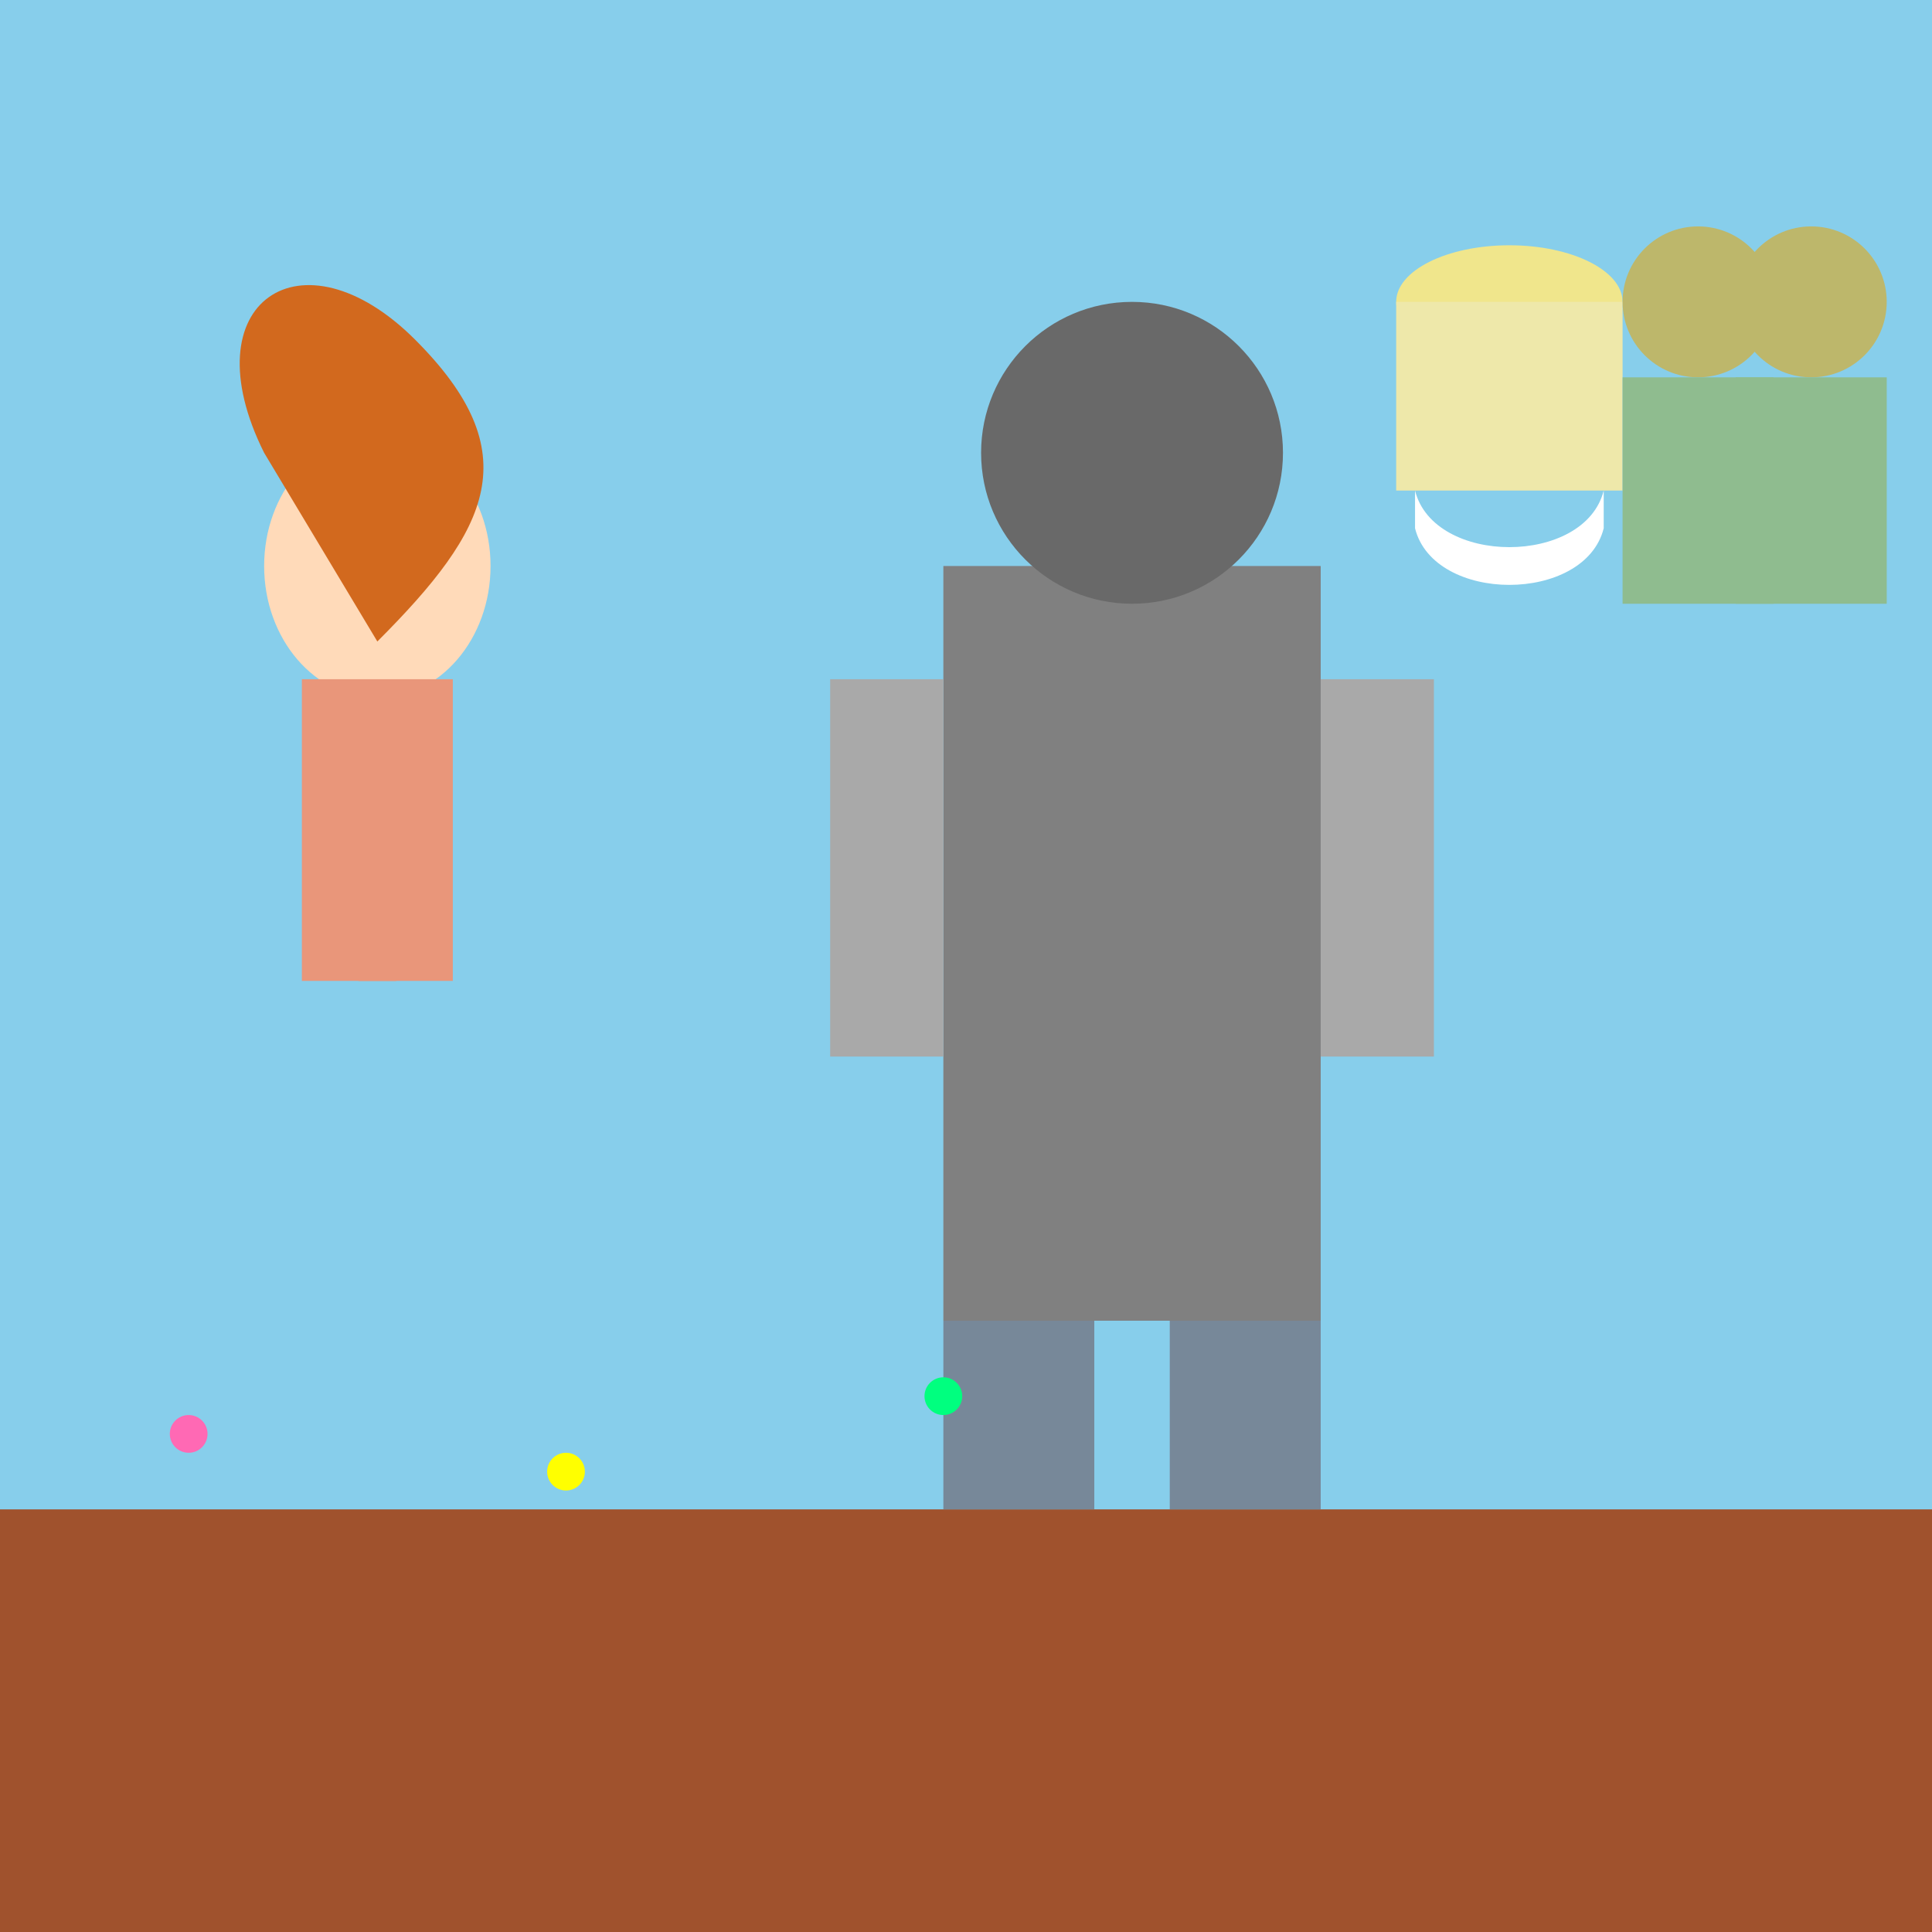 <!--

Generated by DrawGPT.
Free, open source, AI generated images in SVG, PNG, and HTML Canvas format.
https://drawgpt.ai

Created: 2025-07-04T13:28:10+00:00
-->
<svg   viewBox="0 0 512 512" xmlns="http://www.w3.org/2000/svg" xmlns:xlink="http://www.w3.org/1999/xlink">
  <title>Milk Mayhem!</title>
  <desc>Darknut having a bad milk day!  Did you know Darknuts hate dairy?!</desc>
  <rect id="background" class="background" width="512" height="512" fill="#87CEEB"/>

  <!-- Ground -->
  <rect id="ground" class="ground" x="0" y="400" width="512" height="112" fill="#A0522D"/>

  <!-- Daphne (Girl) -->
  <ellipse id="daphne-head" class="daphne-head" cx="100" cy="150" rx="30" ry="35" fill="#FFDAB9"/>
  <path id="daphne-hair" class="daphne-hair" d="M70 120 C 50 80, 80 60, 110 90 S 130 140, 100 170" fill="#D2691E"/>
  <rect id="daphne-body" class="daphne-body" x="80" y="180" width="40" height="80" fill="#E9967A"/>
  <rect id="daphne-legs" class="daphne-legs" x="80" y="260" width="15" height="50" fill="#87CEEB"/>
  <rect id="daphne-legs-2" class="daphne-legs-2" x="105" y="260" width="15" height="50" fill="#87CEEB"/>

  <!-- Darknut -->
  <g id="darknut" class="darknut">
    <rect id="darknut-body" class="darknut-body" x="250" y="150" width="100" height="200" fill="#808080"/>
    <ellipse id="darknut-head" class="darknut-head" cx="300" cy="120" rx="40" ry="40" fill="#696969"/>
    <rect id="darknut-leg-1" class="darknut-leg-1" x="250" y="350" width="40" height="50" fill="#778899"/>
    <rect id="darknut-leg-2" class="darknut-leg-2" x="310" y="350" width="40" height="50" fill="#778899"/>

    <!-- Animate arms breaking -->
    <g id="darknut-arm-1" class="darknut-arm-1">
      <rect id="darknut-arm-1-rect" class="darknut-arm-1-rect" x="220" y="180" width="30" height="100" fill="#A9A9A9"/>
      <animateTransform attributeName="transform" type="rotate" from="0 235 230" to="-70 235 230" dur="5s" repeatCount="indefinite"/>
    </g>
    <g id="darknut-arm-2" class="darknut-arm-2">
      <rect id="darknut-arm-2-rect" class="darknut-arm-2-rect" x="350" y="180" width="30" height="100" fill="#A9A9A9"/>
      <animateTransform attributeName="transform" type="rotate" from="0 365 230" to="70 365 230" dur="5s" repeatCount="indefinite"/>
    </g>
  </g>

  <!-- Milk Bucket -->
  <g id="milk-bucket" class="milk-bucket">
    <ellipse id="bucket-top" class="bucket-top" cx="400" cy="80" rx="30" ry="15" fill="#F0E68C"/>
    <rect id="bucket-body" class="bucket-body" x="370" y="80" width="60" height="50" fill="#EEE8AA"/>

    <!-- Milk animation -->
    <path id="milk-splash" class="milk-splash" d="M375 130 C380 150, 420 150, 425 130 L425 140 C420 160, 380 160, 375 140 Z" fill="#FFFFFF">
      <animate attributeName="d" dur="5s" repeatCount="indefinite"
               values="M375 130 C380 150, 420 150, 425 130 L425 140 C420 160, 380 160, 375 140 Z;
                       M375 130 C380 140, 420 140, 425 130 L425 140 C420 150, 380 150, 375 140 Z;
                       M375 130 C380 150, 420 150, 425 130 L425 140 C420 160, 380 160, 375 140 Z"/>
    </path>
  </g>

  <!-- Guard 1 -->
  <circle id="guard-1-head" class="guard-1-head" cx="450" cy="80" r="20" fill="#BDB76B"/>
  <rect id="guard-1-body" class="guard-1-body" x="430" y="100" width="40" height="60" fill="#8FBC8F"/>

  <!-- Guard 2 -->
  <circle id="guard-2-head" class="guard-2-head" cx="480" cy="80" r="20" fill="#BDB76B"/>
  <rect id="guard-2-body" class="guard-2-body" x="460" y="100" width="40" height="60" fill="#8FBC8F"/>

  <!-- Flowers -->
  <circle id="flower-1" class="flower-1" cx="50" cy="380" r="5" fill="#FF69B4"/>
  <circle id="flower-2" class="flower-2" cx="150" cy="390" r="5" fill="#FFFF00"/>
  <circle id="flower-3" class="flower-3" cx="250" cy="370" r="5" fill="#00FF7F"/>
</svg>